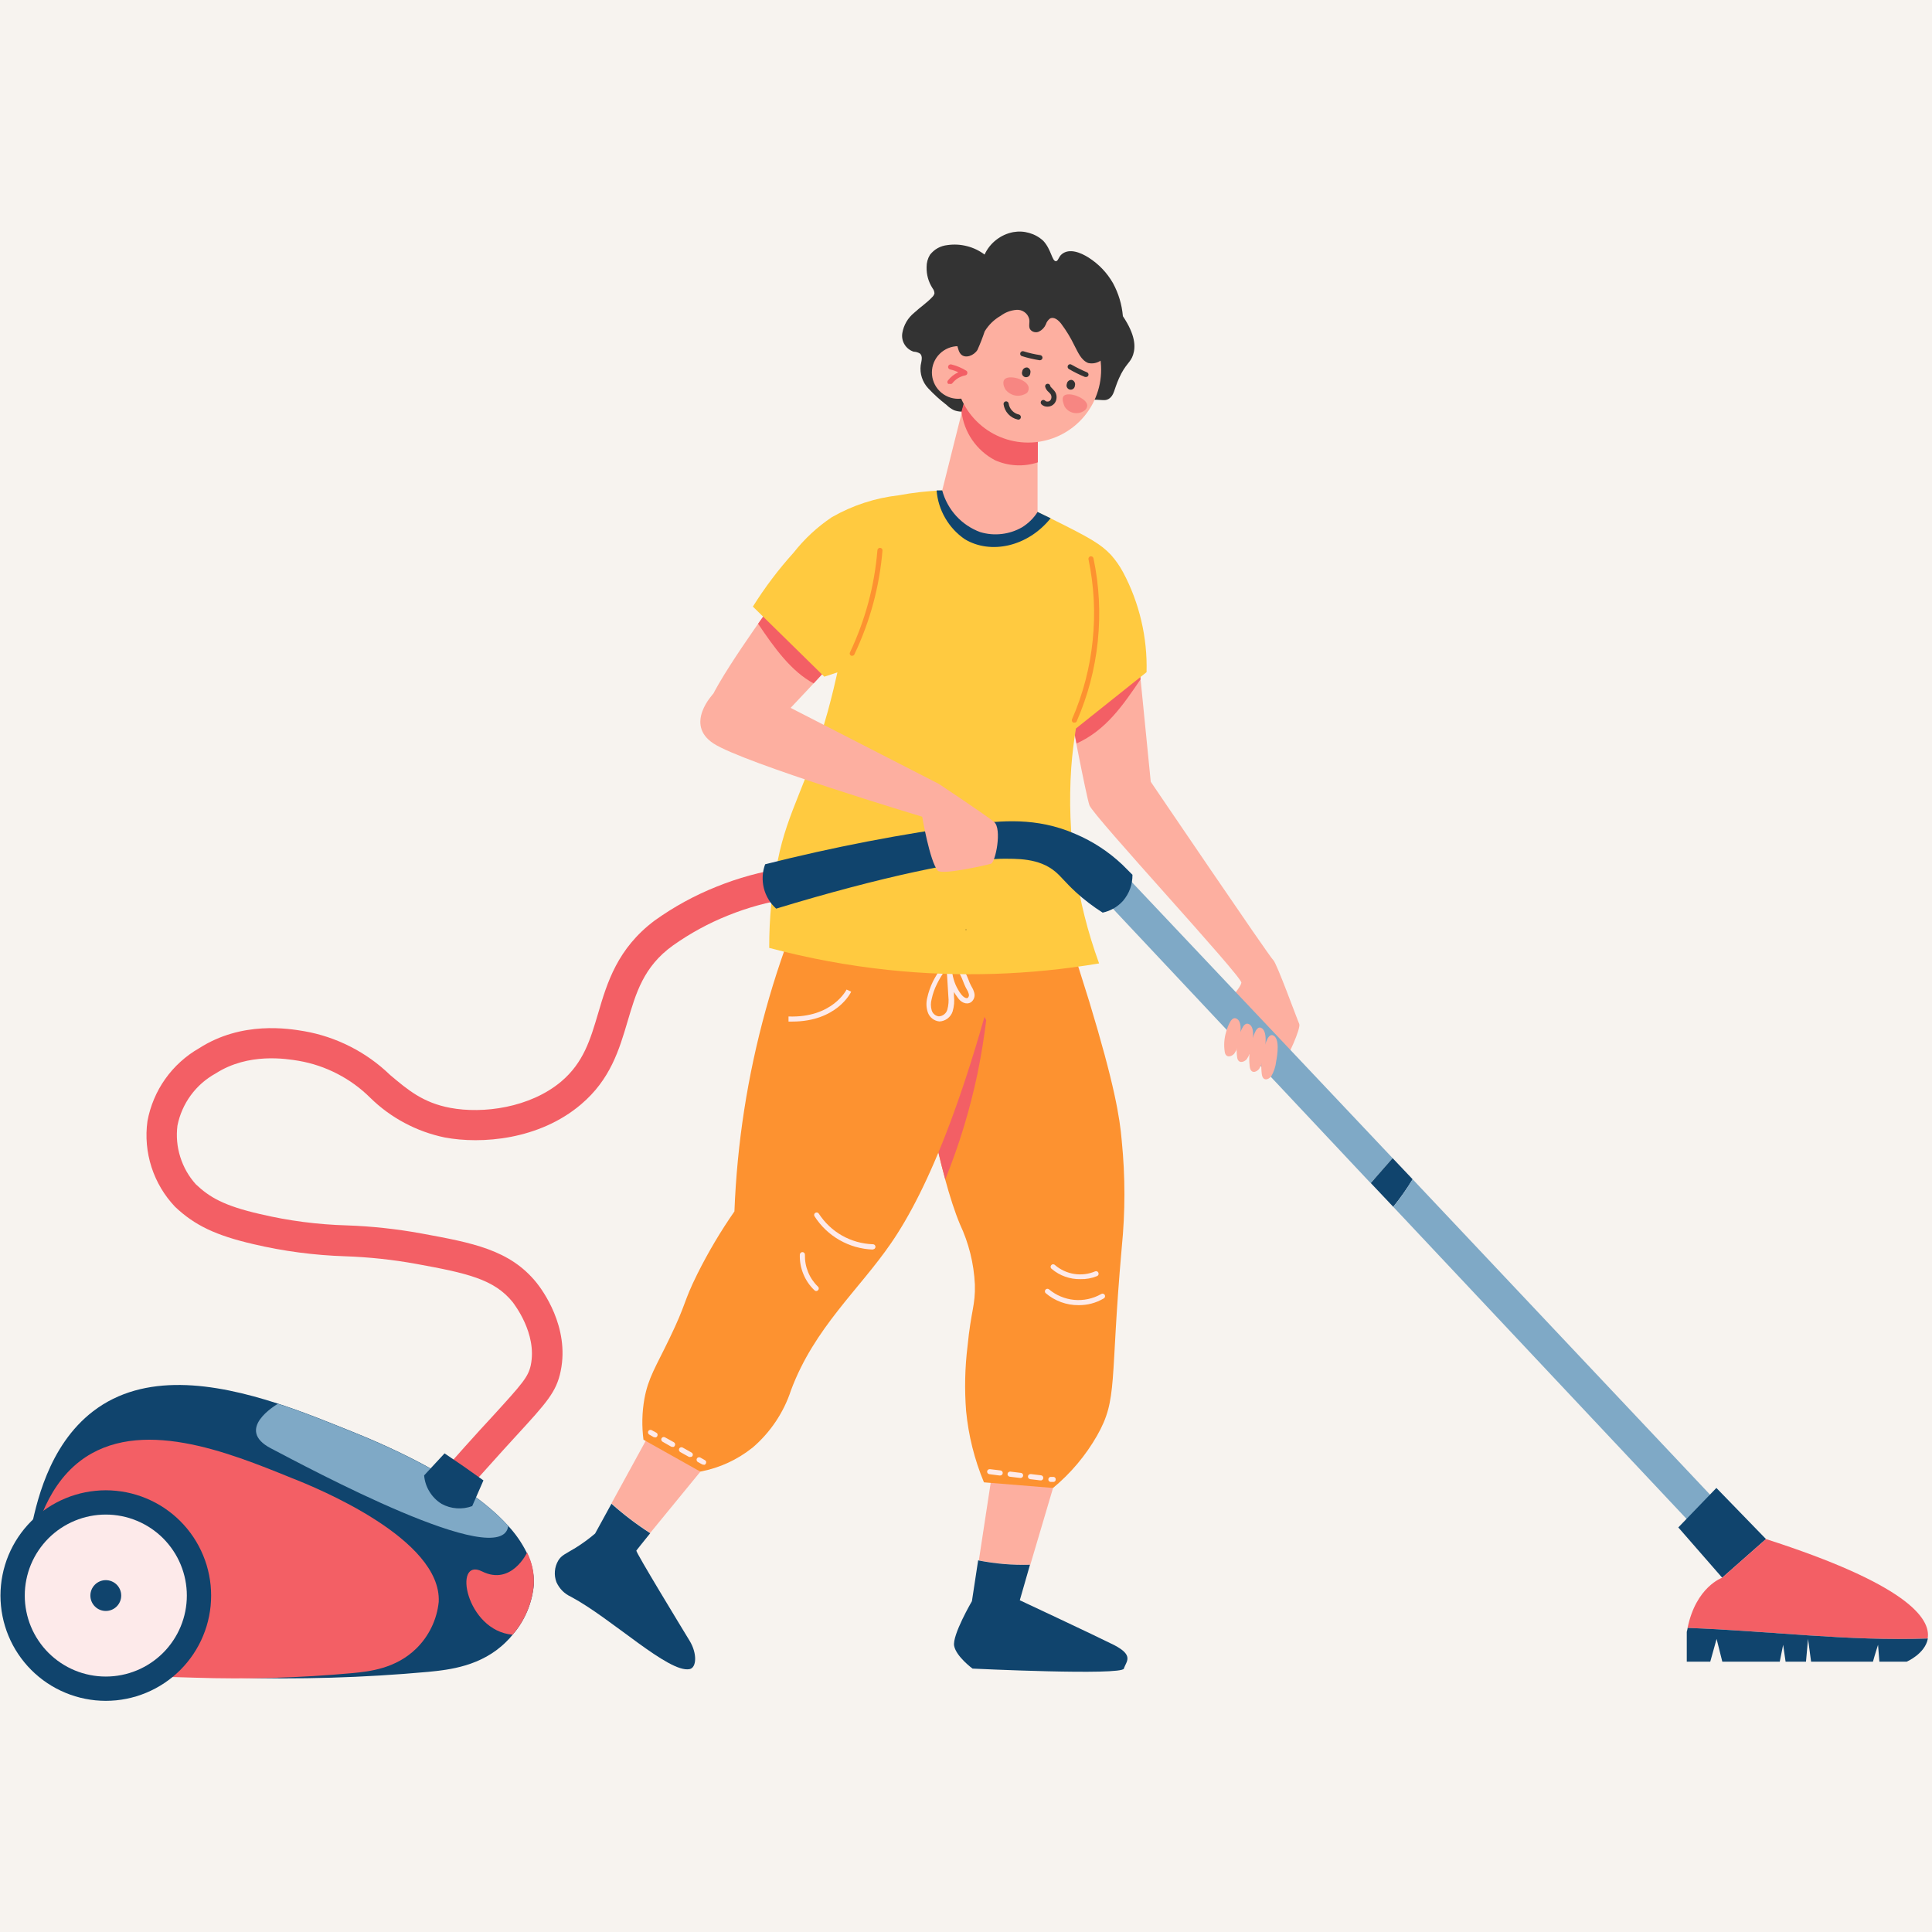 <svg xmlns="http://www.w3.org/2000/svg" xmlns:xlink="http://www.w3.org/1999/xlink" width="440" viewBox="0 0 330 330" height="440" preserveAspectRatio="xMidYMid meet"><defs><g></g><clipPath id="6b953fa13b"><path d="M 154 39.301 L 194 39.301 L 194 72 L 154 72 Z M 154 39.301 " clip-rule="nonzero"></path></clipPath><clipPath id="94f36ba351"><path d="M 0 254 L 37 254 L 37 290.551 L 0 290.551 Z M 0 254 " clip-rule="nonzero"></path></clipPath></defs><rect x="-33" width="396" fill="#ffffff" y="-33" height="396" fill-opacity="1"></rect><rect x="-33" width="396" fill="#f7f3ef" y="-33" height="396" fill-opacity="1"></rect><path fill="#fdafa0" d="M 175.984 267.273 L 179.871 254.152 L 169.41 252.008 L 167.195 266.523 C 170.098 267.098 173.027 267.348 175.984 267.273 Z M 175.984 267.273 " fill-opacity="1" fill-rule="nonzero"></path><g clip-path="url(#6b953fa13b)"><path fill="#333333" d="M 191.133 64.617 C 192.25 62.109 193.086 62.004 193.539 60.609 C 193.992 59.215 193.941 57.211 191.797 54.004 C 191.625 52.008 191.059 50.125 190.105 48.359 C 189.074 46.57 187.691 45.121 185.953 44.004 C 184.559 43.117 182.645 42.367 181.371 43.41 C 180.777 43.898 180.762 44.598 180.359 44.613 C 179.68 44.613 179.574 42.609 178.195 41.129 C 177.504 40.496 176.707 40.051 175.809 39.793 C 174.906 39.531 173.996 39.484 173.07 39.648 C 171.992 39.855 171.023 40.297 170.156 40.973 C 169.293 41.648 168.633 42.484 168.172 43.48 C 167.27 42.805 166.273 42.324 165.18 42.047 C 164.086 41.766 162.98 41.703 161.863 41.859 C 160.625 41.992 159.621 42.547 158.848 43.516 C 158.457 44.164 158.266 44.867 158.27 45.625 C 158.242 46.93 158.582 48.133 159.281 49.23 C 159.484 49.488 159.594 49.777 159.613 50.102 C 159.551 50.355 159.422 50.57 159.23 50.746 C 158.305 51.742 157.156 52.488 156.16 53.414 C 155.055 54.324 154.371 55.484 154.121 56.898 C 154.066 57.234 154.074 57.57 154.137 57.902 C 154.203 58.238 154.324 58.551 154.504 58.84 C 154.68 59.133 154.902 59.383 155.172 59.594 C 155.438 59.805 155.734 59.965 156.055 60.07 C 156.43 60.082 156.777 60.18 157.102 60.367 C 157.68 60.801 157.383 61.691 157.258 62.402 C 157.176 63.117 157.242 63.812 157.465 64.496 C 157.688 65.176 158.043 65.781 158.531 66.309 C 159.5 67.348 160.547 68.297 161.672 69.164 C 162.047 69.539 162.48 69.844 162.961 70.07 C 163.371 70.223 163.797 70.305 164.234 70.312 L 171.348 70.906 C 174.059 71.352 176.719 71.148 179.332 70.297 C 180.445 69.809 181.457 69.094 182.59 68.641 C 183.73 68.301 184.891 68.172 186.078 68.258 C 188.414 68.258 188.711 68.52 189.371 68.137 C 190.332 67.527 190.227 66.656 191.133 64.617 Z M 191.133 64.617 " fill-opacity="1" fill-rule="nonzero"></path></g><path fill="#fdafa0" d="M 182.781 121.539 C 182.781 121.539 185.484 135.742 186.078 137.535 C 186.668 139.328 212.227 166.859 212.035 167.852 C 211.844 168.844 210.293 170.012 210.082 171.527 C 209.875 173.043 210.082 177.348 210.762 177.922 C 211.441 178.5 218.73 181.758 219.305 181.285 C 219.879 180.816 222.25 175.59 221.922 174.891 C 221.59 174.195 218.051 164.438 217.477 163.984 C 216.898 163.531 196.555 133.527 196.555 133.527 L 194.516 112.969 Z M 182.781 121.539 " fill-opacity="1" fill-rule="nonzero"></path><path fill="#7fa9c6" d="M 237.871 197.82 L 191.848 149.105 C 191.297 150.98 190.273 152.547 188.777 153.809 L 234.105 202.074 C 235.43 200.645 236.633 199.23 237.871 197.82 Z M 237.871 197.82 " fill-opacity="1" fill-rule="nonzero"></path><path fill="#10446d" d="M 237.871 197.82 C 236.633 199.23 235.379 200.645 234.141 202.074 L 237.977 206.133 C 239.188 204.641 240.293 203.074 241.289 201.426 Z M 237.871 197.82 " fill-opacity="1" fill-rule="nonzero"></path><path fill="#7fa9c6" d="M 294.703 258.07 L 241.289 201.426 C 240.293 203.074 239.188 204.641 237.977 206.133 L 290.051 261.539 Z M 294.703 258.07 " fill-opacity="1" fill-rule="nonzero"></path><path fill="#10446d" d="M 286.668 260.895 L 293.172 254.152 L 301.645 262.883 L 294.164 269.484 Z M 286.668 260.895 " fill-opacity="1" fill-rule="nonzero"></path><path fill="#f35f65" d="M 329.258 279.871 C 329.867 276.383 325.543 270.566 301.645 262.883 L 294.164 269.484 C 294.164 269.484 289.684 271.035 288.254 278.059 C 301.922 278.547 315.625 280.355 329.258 279.871 Z M 329.258 279.871 " fill-opacity="1" fill-rule="nonzero"></path><path fill="#10446d" d="M 288.254 278.059 C 288.254 278.285 288.148 278.512 288.113 278.738 L 288.113 283.824 L 292.125 283.824 L 293.207 279.938 L 294.184 283.824 L 303.996 283.824 L 304.574 280.949 L 304.992 283.824 L 308.477 283.824 L 308.824 279.938 L 309.348 283.824 L 319.914 283.824 C 320.262 282.551 320.785 280.949 320.785 280.949 L 321.012 283.824 L 325.684 283.824 C 325.684 283.824 328.84 282.465 329.293 279.871 C 315.625 280.355 301.922 278.547 288.254 278.059 Z M 288.254 278.059 " fill-opacity="1" fill-rule="nonzero"></path><path fill="#f35f65" d="M 77.555 257.078 L 73.633 253.594 C 75.375 251.676 78.234 248.367 81.98 244.254 L 84.16 241.887 C 89.25 236.309 90.227 235.195 90.664 233.172 C 91.781 227.738 87.77 222.719 87.594 222.441 C 84.406 218.469 79.715 217.457 71.035 215.871 C 67.043 215.152 63.023 214.723 58.969 214.582 C 53.672 214.41 48.441 213.723 43.281 212.508 C 36.883 211.027 33.254 209.305 29.906 206.133 C 28.992 205.168 28.191 204.117 27.512 202.973 C 26.832 201.828 26.289 200.625 25.879 199.359 C 25.473 198.094 25.207 196.801 25.09 195.477 C 24.973 194.152 25.004 192.832 25.184 191.512 C 25.422 190.215 25.797 188.957 26.309 187.742 C 26.82 186.523 27.457 185.375 28.223 184.297 C 28.984 183.223 29.855 182.238 30.836 181.352 C 31.812 180.465 32.875 179.691 34.023 179.039 C 41.328 174.352 49.312 175.691 51.926 176.129 C 54.695 176.613 57.332 177.492 59.836 178.766 C 62.34 180.039 64.602 181.652 66.621 183.602 C 69.641 186.148 72.238 188.359 76.91 189.23 C 82.469 190.277 90.508 189.23 95.859 184.734 C 99.676 181.496 100.828 177.594 102.168 173.078 C 103.703 167.852 105.449 162.016 111.809 157.242 C 115.098 154.887 118.621 152.957 122.375 151.457 C 126.094 149.953 129.934 148.898 133.898 148.285 L 134.699 153.512 C 131.141 154.07 127.688 155.02 124.344 156.371 C 121.012 157.707 117.879 159.414 114.949 161.492 C 109.91 165.098 108.621 169.648 107.191 174.473 C 105.762 179.301 104.262 184.387 99.242 188.637 C 92.109 194.703 82.227 195.469 75.949 194.285 C 73.551 193.785 71.27 192.961 69.109 191.809 C 66.945 190.656 64.988 189.223 63.242 187.508 C 61.578 185.855 59.703 184.492 57.621 183.418 C 55.543 182.34 53.348 181.602 51.039 181.199 C 48.91 180.852 42.441 179.754 36.828 183.359 C 35.992 183.82 35.219 184.363 34.5 184.992 C 33.785 185.621 33.145 186.32 32.582 187.09 C 32.02 187.859 31.547 188.68 31.164 189.551 C 30.777 190.426 30.496 191.328 30.309 192.262 C 30.082 194.082 30.242 195.863 30.789 197.613 C 31.34 199.359 32.223 200.918 33.445 202.281 C 35.766 204.477 38.188 205.941 44.414 207.371 C 49.285 208.52 54.227 209.164 59.23 209.305 C 63.508 209.453 67.75 209.914 71.957 210.68 C 80.676 212.281 87.09 213.449 91.656 219.113 C 92.617 220.316 97.324 226.641 95.773 234.168 C 95.039 237.773 93.402 239.551 87.996 245.441 L 85.836 247.809 C 82.141 251.887 79.227 255.18 77.555 257.078 Z M 77.555 257.078 " fill-opacity="1" fill-rule="nonzero"></path><path fill="#10446d" d="M 91.188 270.617 C 91.047 272.207 90.672 273.734 90.051 275.207 C 89.43 276.676 88.602 278.016 87.559 279.223 C 87.215 279.656 86.844 280.062 86.445 280.445 C 82.242 284.625 76.699 285.219 73.145 285.566 C 62.086 286.57 51.012 286.895 39.914 286.543 C 15.297 285.672 10.801 287.621 6.914 283.059 C 2.051 277.359 3.949 268.074 5.172 261.801 C 6.113 257.113 8.188 246.973 15.91 241.051 C 24.625 234.375 36.551 236.207 47.41 239.727 C 51.961 241.207 56.301 242.984 60.191 244.551 C 64.078 246.121 79.191 252.254 86.742 260.562 C 88.016 261.922 89.074 263.434 89.914 265.094 C 90.82 266.824 91.246 268.664 91.188 270.617 Z M 91.188 270.617 " fill-opacity="1" fill-rule="nonzero"></path><path fill="#f35f65" d="M 4.941 266.488 C 5.727 262.656 7.402 254.395 13.66 249.57 C 23.738 241.867 39.027 248.07 49.746 252.426 C 54.227 254.168 75.445 262.883 74.938 273.613 C 74.781 275.133 74.371 276.578 73.707 277.953 C 73.043 279.328 72.164 280.547 71.07 281.613 C 67.582 285.008 63.137 285.496 60.227 285.777 C 51.223 286.598 42.203 286.859 33.168 286.559 C 13.137 285.863 9.457 287.449 6.305 283.789 C 2.363 279.156 3.914 271.574 4.941 266.488 Z M 4.941 266.488 " fill-opacity="1" fill-rule="nonzero"></path><g clip-path="url(#94f36ba351)"><path fill="#10446d" d="M 36.062 272.535 C 36.062 273.121 36.031 273.711 35.977 274.297 C 35.918 274.883 35.832 275.465 35.715 276.043 C 35.602 276.621 35.457 277.191 35.289 277.754 C 35.117 278.316 34.918 278.871 34.691 279.414 C 34.469 279.961 34.215 280.492 33.938 281.012 C 33.66 281.531 33.355 282.035 33.031 282.523 C 32.703 283.012 32.352 283.484 31.977 283.941 C 31.605 284.395 31.211 284.832 30.793 285.25 C 30.375 285.664 29.941 286.059 29.484 286.434 C 29.027 286.809 28.555 287.156 28.066 287.484 C 27.578 287.812 27.07 288.113 26.551 288.391 C 26.031 288.668 25.5 288.922 24.957 289.145 C 24.41 289.371 23.855 289.57 23.293 289.742 C 22.73 289.91 22.16 290.055 21.582 290.168 C 21.004 290.285 20.422 290.371 19.836 290.43 C 19.246 290.484 18.66 290.516 18.07 290.516 C 17.48 290.516 16.895 290.484 16.309 290.43 C 15.723 290.371 15.141 290.285 14.562 290.168 C 13.984 290.055 13.41 289.91 12.848 289.742 C 12.285 289.57 11.73 289.371 11.188 289.145 C 10.641 288.922 10.109 288.668 9.59 288.391 C 9.07 288.113 8.566 287.812 8.074 287.484 C 7.586 287.156 7.113 286.809 6.656 286.434 C 6.203 286.059 5.766 285.664 5.348 285.25 C 4.934 284.832 4.535 284.395 4.164 283.941 C 3.789 283.484 3.438 283.012 3.113 282.523 C 2.785 282.035 2.48 281.531 2.203 281.012 C 1.926 280.492 1.676 279.961 1.449 279.414 C 1.223 278.871 1.023 278.316 0.855 277.754 C 0.684 277.191 0.539 276.621 0.426 276.043 C 0.309 275.465 0.223 274.883 0.168 274.297 C 0.109 273.711 0.078 273.121 0.078 272.535 C 0.078 271.945 0.109 271.359 0.168 270.77 C 0.223 270.184 0.309 269.602 0.426 269.027 C 0.539 268.449 0.684 267.879 0.855 267.312 C 1.023 266.75 1.223 266.195 1.449 265.652 C 1.676 265.109 1.926 264.578 2.203 264.059 C 2.48 263.539 2.785 263.035 3.113 262.543 C 3.438 262.055 3.789 261.582 4.164 261.125 C 4.535 260.672 4.934 260.234 5.348 259.82 C 5.766 259.402 6.203 259.008 6.656 258.633 C 7.113 258.262 7.586 257.91 8.074 257.582 C 8.566 257.254 9.07 256.953 9.59 256.676 C 10.109 256.398 10.641 256.148 11.188 255.922 C 11.73 255.695 12.285 255.496 12.848 255.328 C 13.41 255.156 13.984 255.012 14.562 254.898 C 15.141 254.785 15.723 254.695 16.309 254.641 C 16.895 254.582 17.48 254.551 18.07 254.551 C 18.66 254.551 19.246 254.582 19.836 254.641 C 20.422 254.695 21.004 254.785 21.582 254.898 C 22.16 255.012 22.73 255.156 23.293 255.328 C 23.855 255.496 24.41 255.695 24.957 255.922 C 25.5 256.148 26.031 256.398 26.551 256.676 C 27.07 256.953 27.578 257.254 28.066 257.582 C 28.555 257.91 29.027 258.262 29.484 258.633 C 29.941 259.008 30.375 259.402 30.793 259.82 C 31.211 260.234 31.605 260.672 31.977 261.125 C 32.352 261.582 32.703 262.055 33.031 262.543 C 33.355 263.035 33.66 263.539 33.938 264.059 C 34.215 264.578 34.469 265.109 34.691 265.652 C 34.918 266.195 35.117 266.75 35.289 267.312 C 35.457 267.879 35.602 268.449 35.715 269.027 C 35.832 269.602 35.918 270.184 35.977 270.77 C 36.031 271.359 36.062 271.945 36.062 272.535 Z M 36.062 272.535 " fill-opacity="1" fill-rule="nonzero"></path></g><path fill="#fdeaea" d="M 31.914 272.535 C 31.914 273.441 31.824 274.344 31.648 275.234 C 31.469 276.125 31.207 276.988 30.859 277.828 C 30.512 278.668 30.086 279.465 29.578 280.219 C 29.074 280.977 28.5 281.676 27.859 282.316 C 27.215 282.957 26.516 283.531 25.762 284.035 C 25.004 284.543 24.207 284.969 23.367 285.316 C 22.527 285.664 21.664 285.926 20.77 286.102 C 19.879 286.281 18.98 286.367 18.07 286.367 C 17.16 286.367 16.262 286.281 15.371 286.102 C 14.48 285.926 13.613 285.664 12.773 285.316 C 11.934 284.969 11.137 284.543 10.379 284.035 C 9.625 283.531 8.926 282.957 8.281 282.316 C 7.641 281.676 7.066 280.977 6.562 280.219 C 6.055 279.465 5.629 278.668 5.281 277.828 C 4.934 276.988 4.672 276.125 4.496 275.234 C 4.316 274.344 4.23 273.441 4.23 272.535 C 4.23 271.625 4.316 270.727 4.496 269.836 C 4.672 268.945 4.934 268.078 5.281 267.238 C 5.629 266.402 6.055 265.602 6.562 264.848 C 7.066 264.094 7.641 263.395 8.281 262.75 C 8.926 262.109 9.625 261.535 10.379 261.031 C 11.137 260.527 11.934 260.102 12.773 259.754 C 13.613 259.406 14.48 259.141 15.371 258.965 C 16.262 258.789 17.16 258.699 18.07 258.699 C 18.98 258.699 19.879 258.789 20.77 258.965 C 21.664 259.141 22.527 259.406 23.367 259.754 C 24.207 260.102 25.004 260.527 25.762 261.031 C 26.516 261.535 27.215 262.109 27.859 262.75 C 28.5 263.395 29.074 264.094 29.578 264.848 C 30.086 265.602 30.512 266.402 30.859 267.238 C 31.207 268.078 31.469 268.945 31.648 269.836 C 31.824 270.727 31.914 271.625 31.914 272.535 Z M 31.914 272.535 " fill-opacity="1" fill-rule="nonzero"></path><path fill="#10446d" d="M 20.703 272.535 C 20.703 272.883 20.637 273.219 20.504 273.539 C 20.371 273.863 20.18 274.148 19.934 274.395 C 19.684 274.641 19.402 274.832 19.078 274.965 C 18.754 275.098 18.418 275.164 18.07 275.164 C 17.723 275.164 17.387 275.098 17.062 274.965 C 16.742 274.832 16.457 274.641 16.211 274.395 C 15.961 274.148 15.773 273.863 15.637 273.539 C 15.504 273.219 15.438 272.883 15.438 272.535 C 15.438 272.184 15.504 271.848 15.637 271.527 C 15.773 271.203 15.961 270.922 16.211 270.672 C 16.457 270.426 16.742 270.238 17.062 270.102 C 17.387 269.969 17.723 269.902 18.07 269.902 C 18.418 269.902 18.754 269.969 19.078 270.102 C 19.402 270.238 19.684 270.426 19.934 270.672 C 20.18 270.922 20.371 271.203 20.504 271.527 C 20.637 271.848 20.703 272.184 20.703 272.535 Z M 20.703 272.535 " fill-opacity="1" fill-rule="nonzero"></path><path fill="#7fa9c6" d="M 86.812 260.633 C 85.852 268.633 52.52 250.648 46.277 247.391 C 40.035 244.133 47.168 239.969 47.465 239.777 C 52.016 241.258 56.355 243.035 60.242 244.605 C 64.129 246.172 79.262 252.324 86.812 260.633 Z M 86.812 260.633 " fill-opacity="1" fill-rule="nonzero"></path><path fill="#f35f65" d="M 91.188 270.617 C 91.047 272.207 90.672 273.734 90.051 275.207 C 89.43 276.676 88.602 278.016 87.559 279.223 C 79.574 278.547 77.293 265.895 82.332 268.406 C 87.367 270.914 90.035 265.18 90.035 265.18 C 90.883 266.895 91.27 268.707 91.188 270.617 Z M 91.188 270.617 " fill-opacity="1" fill-rule="nonzero"></path><path fill="#10446d" d="M 75.934 248.246 L 72.445 252.008 C 72.531 253.008 72.836 253.938 73.363 254.789 C 73.887 255.645 74.574 256.34 75.426 256.871 C 76.23 257.309 77.086 257.562 78 257.629 C 78.914 257.695 79.797 257.57 80.656 257.254 C 81.285 255.789 81.93 254.324 82.574 252.863 C 80.367 251.27 78.152 249.73 75.934 248.246 Z M 75.934 248.246 " fill-opacity="1" fill-rule="nonzero"></path><path fill="#fdafa0" d="M 210.238 174.352 C 210.465 174.039 210.746 173.848 211.059 173.934 C 212.348 174.301 211.844 176.914 211.652 177.785 C 211.555 178.586 211.273 179.316 210.816 179.98 C 210.293 180.555 209.352 180.727 209.195 179.664 C 209.012 178.484 209.098 177.32 209.457 176.18 C 209.625 175.531 209.887 174.922 210.238 174.352 Z M 210.238 174.352 " fill-opacity="1" fill-rule="nonzero"></path><path fill="#fdafa0" d="M 212.367 175.293 C 212.594 174.977 212.871 174.785 213.188 174.875 C 214.477 175.238 213.969 177.852 213.777 178.723 C 213.68 179.531 213.398 180.266 212.941 180.938 C 212.418 181.496 211.477 181.688 211.32 180.625 C 211.141 179.445 211.223 178.281 211.566 177.141 C 211.746 176.484 212.012 175.871 212.367 175.293 Z M 212.367 175.293 " fill-opacity="1" fill-rule="nonzero"></path><path fill="#fdafa0" d="M 214.512 176.023 C 214.738 175.656 215.016 175.43 215.332 175.535 C 216.621 175.953 216.113 179.02 215.922 180.016 C 215.828 180.922 215.547 181.77 215.086 182.559 C 214.562 183.219 213.621 183.43 213.465 182.191 C 213.297 180.863 213.383 179.551 213.727 178.254 C 213.883 177.473 214.145 176.73 214.512 176.023 Z M 214.512 176.023 " fill-opacity="1" fill-rule="nonzero"></path><path fill="#fdafa0" d="M 216.566 177.297 C 216.793 176.949 217.074 176.723 217.387 176.824 C 218.676 177.242 218.172 180.309 217.98 181.285 C 217.879 182.191 217.598 183.039 217.145 183.828 C 216.621 184.492 215.68 184.699 215.523 183.465 C 215.355 182.137 215.438 180.824 215.766 179.527 C 215.941 178.75 216.211 178.008 216.566 177.297 Z M 216.566 177.297 " fill-opacity="1" fill-rule="nonzero"></path><path fill="#10446d" d="M 190.297 280.984 C 186.809 279.242 174.188 273.336 174.188 273.336 L 175.93 267.273 C 172.949 267.355 170 267.105 167.074 266.523 L 166.012 273.492 C 166.012 273.492 162.613 279.312 162.977 281.141 C 163.344 282.969 166.117 285.008 166.117 285.008 C 166.117 285.008 191.602 286.23 191.969 285.008 C 192.336 283.789 193.781 282.797 190.297 280.984 Z M 190.297 280.984 " fill-opacity="1" fill-rule="nonzero"></path><path fill="#fdafa0" d="M 119.621 251.383 L 111.113 244.605 L 104.438 256.801 C 106.512 258.652 108.723 260.328 111.062 261.836 C 114.27 257.914 119.621 251.383 119.621 251.383 Z M 119.621 251.383 " fill-opacity="1" fill-rule="nonzero"></path><path fill="#10446d" d="M 108.691 264.852 C 108.691 264.852 109.699 263.562 111.062 261.887 C 108.723 260.383 106.512 258.703 104.438 256.852 L 101.648 261.941 C 100.598 262.836 99.488 263.648 98.316 264.379 C 96.574 265.441 95.91 265.633 95.352 266.559 C 95.027 267.113 94.836 267.715 94.781 268.359 C 94.727 269.004 94.812 269.629 95.039 270.234 C 95.559 271.379 96.391 272.215 97.531 272.742 C 104.508 276.473 114.215 285.812 117.789 285.098 C 118.992 284.852 119.113 282.43 117.789 280.254 C 116.465 278.074 108.566 265.113 108.691 264.852 Z M 108.691 264.852 " fill-opacity="1" fill-rule="nonzero"></path><path fill="#fd9230" d="M 176.906 144.332 C 180.953 154.922 183.879 164.035 186.043 171.039 C 190.383 185.328 191.273 190.922 191.602 194.84 C 192.211 200.93 192.211 207.016 191.602 213.102 C 189.547 236.207 190.992 238.891 187.367 245.25 C 185.402 248.664 182.902 251.633 179.871 254.152 L 168.066 253.195 C 166.441 249.281 165.426 245.215 165.016 240.996 C 164.734 237.309 164.812 233.625 165.262 229.949 C 165.855 223.852 166.621 222.98 166.516 219.391 C 166.34 215.785 165.484 212.348 163.953 209.078 C 156.98 192.332 151.75 141.855 151.75 141.855 Z M 176.906 144.332 " fill-opacity="1" fill-rule="nonzero"></path><path fill="#f35f65" d="M 151.75 141.855 C 151.75 141.855 155.727 180.57 161.461 201.445 C 163.848 195.547 165.691 189.484 166.988 183.254 C 167.633 180.102 168.102 177.105 168.453 174.266 Z M 151.75 141.855 " fill-opacity="1" fill-rule="nonzero"></path><path fill="#fd9230" d="M 143.852 140.219 L 173.926 150.672 C 165.926 186.566 158.234 203.57 152.203 212.336 C 146.781 220.246 139.094 226.797 135.117 237.441 C 134.496 239.34 133.629 241.121 132.52 242.785 C 131.41 244.445 130.098 245.93 128.582 247.234 C 125.934 249.348 122.945 250.723 119.621 251.363 L 109.91 245.91 C 109.609 243.578 109.66 241.258 110.066 238.941 C 110.73 235.316 112.004 233.504 114.34 228.645 C 117.32 222.492 116.641 222.578 119.113 217.598 C 120.969 213.887 123.078 210.324 125.445 206.918 C 125.898 195.238 127.68 183.77 130.789 172.504 C 133.898 161.238 138.25 150.477 143.852 140.219 Z M 143.852 140.219 " fill-opacity="1" fill-rule="nonzero"></path><path fill="#fdafa0" d="M 132.383 102.477 C 132.383 102.477 121.137 117.914 120.945 120.824 C 120.754 123.734 128.895 127.012 130.637 125.461 C 132.383 123.91 144.203 111.086 144.203 111.086 Z M 132.383 102.477 " fill-opacity="1" fill-rule="nonzero"></path><path fill="#f35f65" d="M 194.812 116.035 L 194.496 113.02 L 182.781 121.402 C 182.781 121.402 183.27 123.945 183.879 126.992 C 188.918 124.727 191.848 120.406 194.812 116.035 Z M 194.812 116.035 " fill-opacity="1" fill-rule="nonzero"></path><path fill="#f35f65" d="M 132.383 102.477 C 132.383 102.477 131.145 104.223 129.488 106.539 C 132.277 110.684 135.152 114.676 138.973 116.73 L 144.203 111.086 Z M 132.383 102.477 " fill-opacity="1" fill-rule="nonzero"></path><path fill="#fdeaea" d="M 160.469 174.473 C 160.004 174.43 159.59 174.262 159.227 173.973 C 158.859 173.68 158.605 173.312 158.461 172.871 C 158.203 172.07 158.176 171.266 158.375 170.449 C 158.59 169.477 158.918 168.539 159.352 167.645 C 159.754 166.863 160.207 166.113 160.711 165.395 L 160.867 165.133 C 161.219 164.578 161.879 163.531 162.891 163.984 C 163.738 164.48 164.383 165.164 164.824 166.039 C 165.051 166.445 165.242 166.863 165.402 167.293 C 165.52 167.641 165.668 167.98 165.836 168.305 L 165.977 168.566 C 166.172 168.883 166.316 169.219 166.41 169.578 C 166.496 169.879 166.484 170.18 166.379 170.477 C 166.273 170.773 166.094 171.016 165.836 171.199 C 165.051 171.684 164.094 171.199 163.555 170.359 C 163.328 170.066 163.125 169.758 162.941 169.438 L 162.941 170.102 C 163.047 171.004 162.973 171.891 162.715 172.766 C 162.551 173.254 162.266 173.652 161.855 173.965 C 161.445 174.277 160.98 174.445 160.469 174.473 Z M 161.703 165.324 L 161.531 165.586 L 161.34 165.883 C 160.852 166.57 160.422 167.289 160.051 168.043 C 159.637 168.863 159.332 169.723 159.141 170.621 C 158.957 171.273 158.957 171.922 159.141 172.574 C 159.227 172.852 159.379 173.082 159.602 173.27 C 159.82 173.457 160.074 173.566 160.363 173.602 C 160.699 173.582 161 173.473 161.266 173.262 C 161.531 173.055 161.711 172.793 161.809 172.469 C 162.02 171.707 162.074 170.938 161.984 170.152 L 161.758 166.441 C 161.691 166.07 161.652 165.699 161.637 165.324 Z M 162.68 166.336 C 162.891 167.617 163.383 168.781 164.164 169.82 C 164.496 170.258 165 170.621 165.297 170.449 C 165.496 170.25 165.551 170.02 165.469 169.75 C 165.395 169.473 165.277 169.211 165.121 168.969 L 164.965 168.688 C 164.789 168.34 164.633 167.957 164.496 167.59 C 164.348 167.199 164.18 166.816 163.988 166.441 C 163.648 165.797 163.184 165.262 162.594 164.836 Z M 162.68 166.336 " fill-opacity="1" fill-rule="nonzero"></path><path fill="#fdafa0" d="M 180.828 123.09 C 180.254 123.527 176.574 137.676 176.383 140.184 C 176.191 142.691 178.617 151.039 178.617 151.039 L 141.5 147.676 C 141.5 147.676 145.945 134.121 146.73 129.086 L 147.496 124.051 Z M 180.828 123.09 " fill-opacity="1" fill-rule="nonzero"></path><path fill="#ffca40" d="M 191.848 97.773 C 191.273 96.699 190.582 95.707 189.773 94.793 C 188.031 92.949 186.285 91.918 179.523 88.574 L 175.426 86.59 L 160.902 83.766 C 158.414 83.867 155.945 84.145 153.492 84.602 C 149.438 85.07 145.641 86.312 142.094 88.332 C 139.602 90.004 137.426 92.02 135.574 94.375 C 132.977 97.25 130.652 100.328 128.598 103.609 L 140.801 115.582 L 143.035 114.848 C 142.703 116.348 142.164 118.684 141.395 121.504 C 137.91 134.016 134.562 138.301 132.836 147.031 C 131.855 151.941 131.371 156.902 131.387 161.91 C 138.078 163.688 144.867 164.945 151.75 165.676 C 163.797 166.941 175.789 166.566 187.734 164.559 C 185.785 159.219 184.41 153.734 183.605 148.105 C 182.805 142.48 182.594 136.828 182.973 131.156 C 183.148 128.805 183.426 126.574 183.777 124.434 L 195.84 114.812 C 195.922 111.852 195.621 108.922 194.945 106.035 C 194.27 103.148 193.238 100.395 191.848 97.773 Z M 191.848 97.773 " fill-opacity="1" fill-rule="nonzero"></path><path fill="#10446d" d="M 179.453 88.523 L 175.461 86.59 L 160.938 83.766 L 159.98 83.766 C 160.113 85.449 160.605 87.02 161.449 88.484 C 162.297 89.945 163.414 91.156 164.809 92.109 C 169.184 94.727 175.496 93.434 179.453 88.523 Z M 179.453 88.523 " fill-opacity="1" fill-rule="nonzero"></path><path fill="#10446d" d="M 193.434 149.418 L 191.691 147.676 C 189.332 145.457 186.668 143.715 183.688 142.449 C 177.012 139.52 170.824 140.184 165.836 140.844 C 153.992 142.438 142.277 144.695 130.691 147.625 C 130.453 148.277 130.312 148.949 130.273 149.645 C 130.238 150.34 130.301 151.027 130.469 151.703 C 130.637 152.375 130.902 153.012 131.258 153.609 C 131.617 154.207 132.055 154.738 132.574 155.203 C 150.703 149.68 164.703 146.855 170.926 146.684 C 173.613 146.684 177.449 146.508 180.289 148.914 C 181.316 149.785 181.895 150.656 183.777 152.398 C 185.195 153.695 186.719 154.855 188.344 155.883 C 189.723 155.582 190.883 154.906 191.832 153.859 C 192.906 152.574 193.441 151.094 193.434 149.418 Z M 193.434 149.418 " fill-opacity="1" fill-rule="nonzero"></path><path fill="#fdafa0" d="M 165.367 66.113 C 163.879 72.004 162.402 77.887 160.938 83.766 C 161.152 84.578 161.465 85.352 161.867 86.086 C 162.27 86.824 162.754 87.504 163.316 88.121 C 163.883 88.742 164.516 89.289 165.211 89.754 C 165.91 90.223 166.652 90.602 167.441 90.891 C 168.641 91.246 169.859 91.352 171.102 91.207 C 172.344 91.062 173.504 90.68 174.59 90.055 C 175.66 89.387 176.539 88.523 177.223 87.461 C 177.223 80.961 177.223 74.445 177.223 67.945 Z M 165.367 66.113 " fill-opacity="1" fill-rule="nonzero"></path><path fill="#f35f65" d="M 165.367 66.113 C 164.984 67.508 164.598 68.922 164.234 70.312 C 164.34 71.184 164.547 72.023 164.855 72.84 C 165.164 73.66 165.566 74.43 166.059 75.148 C 166.555 75.867 167.129 76.52 167.781 77.102 C 168.434 77.684 169.145 78.18 169.918 78.59 C 171.074 79.113 172.289 79.406 173.559 79.473 C 174.828 79.539 176.066 79.371 177.273 78.973 C 177.273 75.305 177.273 71.625 177.273 67.945 Z M 165.367 66.113 " fill-opacity="1" fill-rule="nonzero"></path><path fill="#fdafa0" d="M 188.082 63.137 C 188.082 63.953 188.004 64.766 187.844 65.566 C 187.684 66.367 187.445 67.148 187.133 67.902 C 186.82 68.66 186.438 69.375 185.98 70.059 C 185.527 70.738 185.008 71.367 184.43 71.945 C 183.852 72.523 183.223 73.039 182.543 73.492 C 181.863 73.949 181.145 74.332 180.387 74.645 C 179.633 74.957 178.852 75.195 178.047 75.355 C 177.246 75.516 176.434 75.594 175.617 75.594 C 174.797 75.594 173.988 75.516 173.184 75.355 C 172.383 75.195 171.602 74.957 170.848 74.645 C 170.09 74.332 169.371 73.949 168.691 73.492 C 168.012 73.039 167.383 72.523 166.805 71.945 C 166.223 71.367 165.707 70.738 165.254 70.059 C 164.797 69.375 164.414 68.66 164.102 67.902 C 163.789 67.148 163.551 66.367 163.391 65.566 C 163.23 64.766 163.152 63.953 163.152 63.137 C 163.152 62.316 163.23 61.508 163.391 60.707 C 163.551 59.902 163.789 59.125 164.102 58.367 C 164.414 57.613 164.797 56.895 165.254 56.215 C 165.707 55.535 166.223 54.906 166.805 54.328 C 167.383 53.75 168.012 53.23 168.691 52.777 C 169.371 52.324 170.09 51.938 170.848 51.625 C 171.602 51.312 172.383 51.078 173.184 50.918 C 173.988 50.758 174.797 50.676 175.617 50.676 C 176.434 50.676 177.246 50.758 178.047 50.918 C 178.852 51.078 179.633 51.312 180.387 51.625 C 181.145 51.938 181.863 52.324 182.543 52.777 C 183.223 53.23 183.852 53.75 184.43 54.328 C 185.008 54.906 185.527 55.535 185.98 56.215 C 186.438 56.895 186.82 57.613 187.133 58.367 C 187.445 59.125 187.684 59.902 187.844 60.707 C 188.004 61.508 188.082 62.316 188.082 63.137 Z M 188.082 63.137 " fill-opacity="1" fill-rule="nonzero"></path><path fill="#fdafa0" d="M 121.871 118.457 C 121.871 118.457 116.812 123.684 121.871 126.992 C 126.926 130.305 157.52 139.504 157.52 139.504 C 157.52 139.504 158.812 147.137 160.172 148.703 C 160.867 149.504 168.453 147.781 169.254 147.535 C 170.055 147.293 171.172 141.559 169.812 140.41 C 168.453 139.262 160.363 133.895 160.363 133.895 L 135.051 120.914 Z M 121.871 118.457 " fill-opacity="1" fill-rule="nonzero"></path><path fill="#fdeaea" d="M 135.312 174.492 L 134.684 174.492 L 134.684 173.621 C 142.18 173.898 144.586 169.055 144.602 169.02 L 145.387 169.387 C 145.316 169.578 142.895 174.492 135.312 174.492 Z M 135.312 174.492 " fill-opacity="1" fill-rule="nonzero"></path><path fill="#fdeaea" d="M 111.879 245.477 C 111.809 245.492 111.742 245.492 111.672 245.477 L 110.902 245.039 C 110.801 244.98 110.734 244.891 110.699 244.777 C 110.668 244.664 110.676 244.555 110.73 244.445 C 110.789 244.344 110.879 244.277 110.992 244.246 C 111.109 244.215 111.219 244.23 111.324 244.289 L 112.09 244.707 C 112.289 244.816 112.359 244.98 112.305 245.199 C 112.25 245.418 112.105 245.527 111.879 245.527 Z M 111.879 245.477 " fill-opacity="1" fill-rule="nonzero"></path><path fill="#fdeaea" d="M 117.914 248.855 C 117.836 248.871 117.762 248.871 117.688 248.855 L 116.188 248.02 C 116.086 247.957 116.016 247.871 115.984 247.758 C 115.949 247.645 115.957 247.531 116.012 247.426 C 116.07 247.32 116.156 247.25 116.273 247.215 C 116.387 247.184 116.5 247.195 116.605 247.254 L 118.121 248.105 C 118.23 248.164 118.297 248.25 118.328 248.367 C 118.359 248.484 118.344 248.594 118.277 248.699 C 118.184 248.816 118.062 248.867 117.914 248.855 Z M 114.895 247.113 C 114.82 247.129 114.746 247.129 114.668 247.113 L 113.172 246.258 C 113.066 246.199 113 246.109 112.965 245.996 C 112.934 245.883 112.941 245.773 112.996 245.668 C 113.055 245.562 113.145 245.496 113.262 245.465 C 113.375 245.438 113.484 245.449 113.59 245.508 L 115.105 246.348 C 115.207 246.406 115.273 246.496 115.305 246.609 C 115.336 246.727 115.32 246.836 115.262 246.938 C 115.188 247.09 115.066 247.168 114.895 247.164 Z M 114.895 247.113 " fill-opacity="1" fill-rule="nonzero"></path><path fill="#fdeaea" d="M 120.18 250.145 C 120.109 250.172 120.039 250.172 119.969 250.145 L 119.203 249.727 C 119.102 249.664 119.031 249.578 119 249.465 C 118.965 249.352 118.977 249.238 119.027 249.133 C 119.086 249.027 119.172 248.957 119.289 248.922 C 119.402 248.891 119.516 248.902 119.621 248.961 L 120.387 249.395 C 120.586 249.504 120.66 249.668 120.602 249.887 C 120.547 250.105 120.406 250.215 120.18 250.215 Z M 120.18 250.145 " fill-opacity="1" fill-rule="nonzero"></path><path fill="#fdeaea" d="M 179.871 253.125 L 179.453 253.125 C 179.328 253.117 179.23 253.062 179.152 252.965 C 179.074 252.867 179.047 252.758 179.07 252.637 C 179.082 252.516 179.137 252.418 179.234 252.348 C 179.332 252.273 179.438 252.25 179.559 252.27 L 179.977 252.27 C 180.207 252.316 180.324 252.461 180.324 252.695 C 180.324 252.934 180.207 253.078 179.977 253.125 Z M 177.711 252.863 L 175.965 252.652 C 175.848 252.637 175.75 252.578 175.676 252.484 C 175.602 252.391 175.57 252.285 175.582 252.164 C 175.602 252.047 175.656 251.949 175.75 251.879 C 175.844 251.805 175.949 251.773 176.07 251.781 L 177.812 251.992 C 177.934 252.004 178.031 252.059 178.109 252.156 C 178.184 252.25 178.211 252.359 178.195 252.48 C 178.188 252.602 178.137 252.703 178.039 252.777 C 177.941 252.855 177.832 252.883 177.711 252.863 Z M 174.223 252.445 L 172.48 252.234 C 172.359 252.219 172.262 252.164 172.188 252.07 C 172.113 251.977 172.082 251.867 172.098 251.746 C 172.109 251.629 172.164 251.531 172.262 251.457 C 172.355 251.379 172.465 251.352 172.582 251.363 L 174.328 251.574 C 174.445 251.574 174.551 251.617 174.637 251.699 C 174.719 251.785 174.762 251.887 174.762 252.008 C 174.762 252.129 174.719 252.23 174.637 252.316 C 174.551 252.402 174.445 252.445 174.328 252.445 Z M 170.734 252.027 L 168.992 251.801 C 168.875 251.785 168.781 251.734 168.703 251.641 C 168.629 251.551 168.598 251.445 168.609 251.328 C 168.621 251.207 168.676 251.109 168.773 251.035 C 168.867 250.961 168.977 250.93 169.098 250.945 L 170.84 251.156 C 170.961 251.156 171.062 251.199 171.148 251.281 C 171.234 251.367 171.277 251.469 171.277 251.59 C 171.277 251.711 171.234 251.812 171.148 251.898 C 171.062 251.984 170.961 252.027 170.84 252.027 Z M 170.734 252.027 " fill-opacity="1" fill-rule="nonzero"></path><path fill="#fdeaea" d="M 149.082 213.434 C 148.086 213.398 147.105 213.242 146.145 212.973 C 145.188 212.699 144.273 212.312 143.406 211.82 C 142.539 211.324 141.742 210.734 141.02 210.047 C 140.297 209.359 139.668 208.594 139.129 207.754 C 139.062 207.652 139.043 207.543 139.07 207.426 C 139.098 207.309 139.164 207.219 139.27 207.16 C 139.371 207.098 139.477 207.082 139.594 207.109 C 139.707 207.137 139.797 207.199 139.859 207.301 C 140.363 208.074 140.949 208.781 141.621 209.414 C 142.293 210.051 143.031 210.594 143.836 211.051 C 144.641 211.504 145.488 211.855 146.379 212.105 C 147.27 212.355 148.176 212.496 149.102 212.527 C 149.223 212.527 149.324 212.57 149.41 212.652 C 149.492 212.738 149.535 212.844 149.535 212.961 C 149.535 213.082 149.492 213.184 149.41 213.27 C 149.324 213.355 149.223 213.398 149.102 213.398 Z M 149.082 213.434 " fill-opacity="1" fill-rule="nonzero"></path><path fill="#fdeaea" d="M 139.426 220.523 C 139.309 220.527 139.211 220.484 139.129 220.402 C 138.293 219.609 137.656 218.68 137.219 217.613 C 136.781 216.547 136.582 215.438 136.617 214.285 C 136.629 214.168 136.676 214.07 136.762 213.988 C 136.852 213.906 136.953 213.867 137.07 213.867 C 137.191 213.871 137.293 213.918 137.375 214.008 C 137.457 214.098 137.496 214.199 137.488 214.32 C 137.461 215.348 137.641 216.332 138.031 217.281 C 138.418 218.23 138.984 219.062 139.723 219.773 C 139.809 219.859 139.855 219.961 139.855 220.078 C 139.855 220.199 139.809 220.301 139.723 220.383 C 139.641 220.473 139.543 220.52 139.426 220.523 Z M 139.426 220.523 " fill-opacity="1" fill-rule="nonzero"></path><path fill="#fdeaea" d="M 184.543 218.484 C 183.648 218.504 182.777 218.363 181.934 218.062 C 181.09 217.762 180.328 217.324 179.645 216.742 C 179.535 216.668 179.473 216.566 179.457 216.438 C 179.441 216.305 179.477 216.191 179.562 216.094 C 179.652 215.996 179.762 215.945 179.895 215.949 C 180.023 215.949 180.133 216 180.219 216.098 C 180.684 216.496 181.195 216.82 181.75 217.074 C 182.305 217.328 182.883 217.504 183.484 217.598 C 184.09 217.691 184.695 217.703 185.301 217.629 C 185.906 217.555 186.492 217.398 187.055 217.16 C 187.16 217.113 187.27 217.113 187.379 217.156 C 187.488 217.199 187.566 217.277 187.609 217.387 C 187.66 217.496 187.664 217.605 187.625 217.719 C 187.582 217.832 187.508 217.91 187.402 217.961 C 186.484 218.336 185.531 218.512 184.543 218.484 Z M 184.543 218.484 " fill-opacity="1" fill-rule="nonzero"></path><path fill="#fdeaea" d="M 184.23 222.93 C 183.191 222.938 182.188 222.762 181.215 222.406 C 180.242 222.047 179.363 221.531 178.582 220.855 C 178.508 220.773 178.473 220.676 178.477 220.566 C 178.477 220.457 178.512 220.363 178.586 220.281 C 178.656 220.199 178.75 220.152 178.855 220.137 C 178.965 220.125 179.066 220.148 179.156 220.211 C 179.766 220.727 180.441 221.141 181.18 221.449 C 181.914 221.758 182.684 221.953 183.48 222.027 C 184.273 222.102 185.066 222.055 185.848 221.887 C 186.629 221.719 187.367 221.441 188.066 221.047 C 188.168 220.973 188.285 220.945 188.41 220.973 C 188.535 221 188.633 221.07 188.699 221.18 C 188.762 221.293 188.773 221.41 188.734 221.531 C 188.695 221.656 188.617 221.742 188.5 221.797 C 187.18 222.566 185.758 222.941 184.23 222.93 Z M 184.23 222.93 " fill-opacity="1" fill-rule="nonzero"></path><path fill="#fd9230" d="M 183.516 123.422 C 183.457 123.441 183.398 123.441 183.34 123.422 C 183.227 123.379 183.145 123.297 183.102 123.184 C 183.055 123.07 183.059 122.957 183.113 122.848 C 184.984 118.547 186.16 114.066 186.637 109.402 C 187.117 104.742 186.879 100.113 185.922 95.527 C 185.898 95.41 185.918 95.305 185.984 95.207 C 186.047 95.109 186.137 95.047 186.25 95.02 C 186.367 95 186.477 95.02 186.578 95.082 C 186.68 95.148 186.746 95.238 186.773 95.352 C 187.758 100.035 188 104.758 187.512 109.516 C 187.02 114.273 185.816 118.848 183.898 123.23 C 183.809 123.375 183.684 123.438 183.516 123.422 Z M 183.516 123.422 " fill-opacity="1" fill-rule="nonzero"></path><path fill="#fd9230" d="M 145.578 112.008 L 145.387 112.008 C 145.281 111.957 145.207 111.875 145.164 111.766 C 145.125 111.652 145.129 111.543 145.18 111.434 C 147.797 105.91 149.359 100.102 149.867 94.012 C 149.867 93.891 149.91 93.789 149.996 93.703 C 150.082 93.617 150.184 93.574 150.305 93.574 C 150.426 93.574 150.527 93.617 150.613 93.703 C 150.695 93.789 150.738 93.891 150.738 94.012 C 150.219 100.199 148.629 106.102 145.961 111.715 C 145.906 111.902 145.777 112 145.578 112.008 Z M 145.578 112.008 " fill-opacity="1" fill-rule="nonzero"></path><path fill="#fdafa0" d="M 168.172 63.625 C 168.172 63.918 168.145 64.211 168.086 64.5 C 168.027 64.789 167.945 65.07 167.832 65.344 C 167.719 65.617 167.578 65.875 167.414 66.121 C 167.25 66.367 167.062 66.594 166.855 66.801 C 166.648 67.012 166.418 67.195 166.176 67.359 C 165.93 67.523 165.668 67.664 165.395 67.777 C 165.125 67.891 164.844 67.977 164.551 68.031 C 164.262 68.09 163.969 68.117 163.676 68.117 C 163.379 68.117 163.086 68.09 162.797 68.031 C 162.508 67.977 162.227 67.891 161.953 67.777 C 161.68 67.664 161.422 67.523 161.176 67.359 C 160.93 67.195 160.703 67.012 160.496 66.801 C 160.285 66.594 160.098 66.367 159.934 66.121 C 159.77 65.875 159.633 65.617 159.52 65.344 C 159.406 65.07 159.32 64.789 159.262 64.5 C 159.207 64.211 159.176 63.918 159.176 63.625 C 159.176 63.328 159.207 63.035 159.262 62.746 C 159.32 62.457 159.406 62.176 159.52 61.902 C 159.633 61.629 159.77 61.371 159.934 61.125 C 160.098 60.879 160.285 60.652 160.496 60.445 C 160.703 60.234 160.93 60.051 161.176 59.887 C 161.422 59.723 161.68 59.582 161.953 59.469 C 162.227 59.355 162.508 59.273 162.797 59.215 C 163.086 59.156 163.379 59.129 163.676 59.129 C 163.969 59.129 164.262 59.156 164.551 59.215 C 164.844 59.273 165.125 59.355 165.395 59.469 C 165.668 59.582 165.93 59.723 166.176 59.887 C 166.418 60.051 166.648 60.234 166.855 60.445 C 167.062 60.652 167.25 60.879 167.414 61.125 C 167.578 61.371 167.719 61.629 167.832 61.902 C 167.945 62.176 168.027 62.457 168.086 62.746 C 168.145 63.035 168.172 63.328 168.172 63.625 Z M 168.172 63.625 " fill-opacity="1" fill-rule="nonzero"></path><path fill="#333333" d="M 182.223 65.574 C 182.184 65.672 182.168 65.777 182.172 65.883 C 182.18 65.988 182.207 66.086 182.258 66.18 C 182.309 66.273 182.375 66.352 182.461 66.418 C 182.547 66.48 182.641 66.523 182.746 66.543 C 182.848 66.562 182.953 66.562 183.055 66.535 C 183.16 66.512 183.254 66.465 183.336 66.398 C 183.418 66.332 183.484 66.25 183.527 66.156 C 183.574 66.062 183.602 65.961 183.602 65.855 C 183.664 65.648 183.645 65.453 183.539 65.266 C 183.438 65.078 183.285 64.953 183.078 64.895 C 182.867 64.871 182.676 64.922 182.508 65.059 C 182.344 65.191 182.246 65.363 182.223 65.574 Z M 182.223 65.574 " fill-opacity="1" fill-rule="nonzero"></path><path fill="#333333" d="M 174.605 63.449 C 174.566 63.547 174.551 63.648 174.555 63.758 C 174.559 63.863 174.59 63.961 174.641 64.055 C 174.688 64.148 174.758 64.227 174.844 64.289 C 174.926 64.355 175.023 64.395 175.125 64.418 C 175.23 64.438 175.336 64.438 175.438 64.41 C 175.539 64.387 175.633 64.34 175.715 64.273 C 175.801 64.207 175.863 64.125 175.91 64.031 C 175.957 63.934 175.98 63.836 175.984 63.727 C 176.043 63.523 176.023 63.328 175.922 63.141 C 175.82 62.953 175.664 62.828 175.461 62.77 C 175.25 62.75 175.062 62.805 174.895 62.938 C 174.73 63.07 174.633 63.238 174.605 63.449 Z M 174.605 63.449 " fill-opacity="1" fill-rule="nonzero"></path><path fill="#333333" d="M 173.82 71.656 C 173.188 71.512 172.652 71.199 172.211 70.723 C 171.773 70.246 171.508 69.684 171.414 69.043 C 171.402 68.922 171.434 68.816 171.508 68.719 C 171.582 68.625 171.68 68.57 171.801 68.555 C 171.918 68.543 172.027 68.57 172.121 68.645 C 172.219 68.719 172.273 68.816 172.289 68.938 C 172.359 69.398 172.555 69.797 172.871 70.137 C 173.188 70.48 173.574 70.699 174.031 70.801 C 174.145 70.828 174.234 70.891 174.297 70.988 C 174.363 71.086 174.383 71.191 174.363 71.309 C 174.348 71.438 174.281 71.539 174.172 71.609 C 174.062 71.68 173.945 71.695 173.82 71.656 Z M 173.82 71.656 " fill-opacity="1" fill-rule="nonzero"></path><path fill="#f35f65" d="M 162.211 65.559 C 162.125 65.59 162.035 65.59 161.949 65.559 C 161.859 65.477 161.816 65.375 161.816 65.254 C 161.816 65.133 161.859 65.031 161.949 64.949 C 162.422 64.355 163 63.902 163.691 63.59 C 163.238 63.375 162.77 63.211 162.281 63.102 C 162.16 63.074 162.07 63.012 162.004 62.91 C 161.941 62.805 161.922 62.695 161.949 62.578 C 161.98 62.457 162.047 62.367 162.152 62.301 C 162.258 62.238 162.371 62.219 162.488 62.246 C 163.395 62.469 164.242 62.82 165.035 63.309 C 165.203 63.418 165.266 63.566 165.227 63.762 C 165.191 63.953 165.082 64.066 164.895 64.113 C 163.977 64.293 163.227 64.75 162.645 65.488 C 162.516 65.598 162.371 65.621 162.211 65.559 Z M 162.211 65.559 " fill-opacity="1" fill-rule="nonzero"></path><path fill="#333333" d="M 178.895 69.461 C 178.504 69.465 178.164 69.332 177.883 69.059 C 177.801 68.969 177.758 68.863 177.762 68.742 C 177.766 68.621 177.812 68.516 177.902 68.434 C 177.988 68.348 178.094 68.309 178.219 68.312 C 178.34 68.316 178.445 68.359 178.527 68.449 C 178.641 68.555 178.773 68.602 178.93 68.59 C 179.129 68.59 179.289 68.516 179.418 68.363 C 179.535 68.203 179.594 68.02 179.594 67.824 C 179.594 67.625 179.535 67.445 179.418 67.281 L 179.137 66.984 C 178.844 66.746 178.641 66.441 178.527 66.082 C 178.5 65.965 178.516 65.855 178.578 65.754 C 178.641 65.652 178.727 65.586 178.844 65.559 C 178.961 65.531 179.07 65.547 179.176 65.605 C 179.281 65.668 179.348 65.754 179.383 65.871 C 179.383 66.047 179.574 66.184 179.75 66.375 C 179.875 66.496 179.992 66.625 180.098 66.762 C 180.348 67.078 180.473 67.438 180.473 67.84 C 180.473 68.242 180.348 68.605 180.098 68.922 C 179.797 69.266 179.422 69.445 178.965 69.461 Z M 178.895 69.461 " fill-opacity="1" fill-rule="nonzero"></path><path fill="#333333" d="M 185.484 64.391 L 185.328 64.391 C 184.375 64.004 183.457 63.551 182.574 63.031 C 182.469 62.969 182.402 62.875 182.371 62.758 C 182.34 62.641 182.355 62.527 182.418 62.422 C 182.477 62.316 182.566 62.25 182.684 62.223 C 182.801 62.195 182.91 62.215 183.008 62.281 C 183.867 62.77 184.75 63.207 185.66 63.59 C 185.773 63.633 185.855 63.711 185.898 63.824 C 185.945 63.941 185.941 64.055 185.887 64.164 C 185.797 64.324 185.664 64.398 185.484 64.391 Z M 185.484 64.391 " fill-opacity="1" fill-rule="nonzero"></path><path fill="#333333" d="M 177.551 61.531 C 176.543 61.371 175.547 61.137 174.57 60.836 C 174.453 60.805 174.363 60.738 174.305 60.629 C 174.246 60.523 174.234 60.41 174.273 60.297 C 174.309 60.18 174.379 60.094 174.484 60.035 C 174.59 59.977 174.699 59.965 174.816 60 C 175.758 60.297 176.715 60.516 177.691 60.66 C 177.812 60.68 177.91 60.738 177.98 60.836 C 178.055 60.938 178.078 61.047 178.059 61.168 C 178.035 61.285 177.977 61.379 177.879 61.449 C 177.781 61.52 177.672 61.547 177.551 61.531 Z M 177.551 61.531 " fill-opacity="1" fill-rule="nonzero"></path><path fill="#f35f65" d="M 175.703 66.148 C 175.426 64.758 172.32 63.953 171.574 64.809 C 171.207 65.227 171.449 66.027 171.676 66.43 C 171.879 66.727 172.133 66.973 172.434 67.168 C 172.738 67.363 173.066 67.492 173.422 67.555 C 173.773 67.617 174.129 67.609 174.477 67.527 C 174.828 67.445 175.152 67.301 175.441 67.09 C 175.66 66.812 175.746 66.5 175.703 66.148 Z M 175.703 66.148 " fill-opacity="0.5" fill-rule="nonzero"></path><path fill="#f35f65" d="M 185.711 69.27 C 185.711 67.996 182.418 66.762 181.668 67.664 C 181.301 68.102 181.668 68.988 181.824 69.406 C 181.996 69.703 182.219 69.945 182.496 70.145 C 182.777 70.34 183.082 70.469 183.414 70.531 C 183.75 70.594 184.082 70.586 184.414 70.508 C 184.742 70.426 185.043 70.281 185.309 70.07 C 185.559 69.859 185.691 69.594 185.711 69.27 Z M 185.711 69.27 " fill-opacity="0.5" fill-rule="nonzero"></path><path fill="#333333" d="M 185.867 62.004 C 184.648 61.516 184.125 60.156 183.496 58.973 C 182.875 57.688 182.137 56.473 181.281 55.328 C 180.812 54.703 180.047 54.039 179.348 54.406 C 179.004 54.668 178.766 55.004 178.633 55.418 C 178.391 55.965 178 56.371 177.465 56.637 C 177.191 56.762 176.91 56.785 176.621 56.707 C 176.332 56.629 176.102 56.465 175.93 56.219 C 175.652 55.695 175.93 55.07 175.793 54.477 C 175.73 54.238 175.629 54.02 175.492 53.816 C 175.355 53.617 175.184 53.445 174.984 53.305 C 174.785 53.16 174.566 53.059 174.332 52.992 C 174.098 52.93 173.855 52.906 173.613 52.926 C 172.621 53.008 171.727 53.344 170.926 53.938 C 169.789 54.59 168.875 55.48 168.191 56.602 C 167.832 57.68 167.418 58.738 166.953 59.773 C 166.359 60.73 164.879 61.324 164.109 60.488 C 163.676 60.016 163.656 59.32 163.379 58.746 C 163.102 58.168 162.297 57.508 162.316 56.742 C 162.367 56.324 162.523 55.953 162.785 55.625 C 163.523 54.512 164.383 53.5 165.359 52.586 C 166.332 51.672 167.402 50.883 168.562 50.223 C 169.727 49.559 170.945 49.039 172.23 48.664 C 173.512 48.285 174.82 48.062 176.156 47.996 C 177.754 47.996 179.301 48.273 180.801 48.824 C 182.297 49.375 183.656 50.168 184.875 51.199 C 186.086 52.219 187.047 53.434 187.77 54.844 C 188.141 55.602 188.43 56.391 188.641 57.211 C 188.902 57.961 189.09 58.727 189.199 59.512 C 189.184 59.707 189.152 59.902 189.098 60.094 C 189.043 60.281 188.969 60.465 188.871 60.637 C 188.777 60.812 188.668 60.973 188.539 61.121 C 188.41 61.27 188.266 61.406 188.105 61.523 C 187.949 61.641 187.781 61.742 187.602 61.824 C 187.418 61.906 187.234 61.969 187.039 62.008 C 186.848 62.051 186.652 62.07 186.453 62.07 C 186.258 62.066 186.062 62.047 185.867 62.004 Z M 185.867 62.004 " fill-opacity="1" fill-rule="nonzero"></path><g fill="#000000" fill-opacity="1"><g transform="translate(164.868, 158.851)"><g><path d="M 0.125 0 C 0.113 0 0.102 -0.004 0.094 -0.016 C 0.082 -0.023 0.078 -0.035 0.078 -0.047 C 0.078 -0.066 0.082 -0.082 0.094 -0.094 C 0.102 -0.102 0.113 -0.109 0.125 -0.109 C 0.145 -0.109 0.16 -0.102 0.172 -0.094 C 0.18 -0.082 0.188 -0.066 0.188 -0.047 C 0.188 -0.035 0.18 -0.023 0.172 -0.016 C 0.16 -0.004 0.145 0 0.125 0 Z M 0.125 0 "></path></g></g></g></svg>